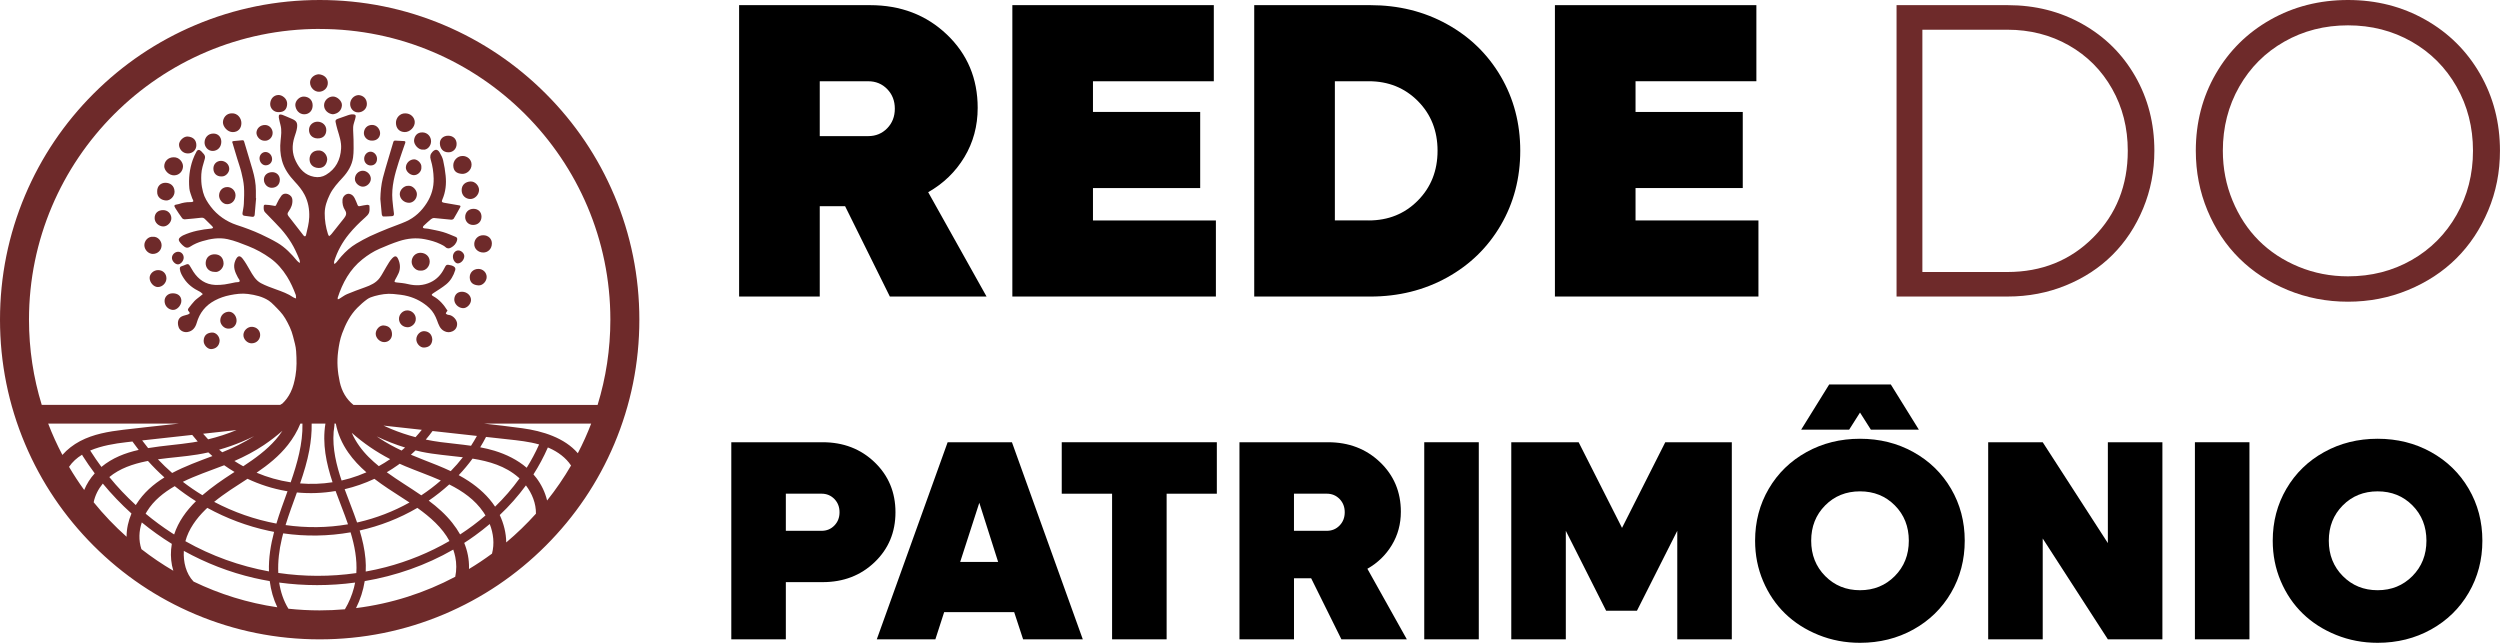 <?xml version="1.0" encoding="UTF-8"?>
<svg id="Camada_3" data-name="Camada 3" xmlns="http://www.w3.org/2000/svg" viewBox="0 0 1091.89 280.75">
  <defs>
    <style>
      .cls-1 {
        fill: #000;
      }

      .cls-1, .cls-2 {
        stroke-width: 0px;
      }

      .cls-2 {
        fill: #6e2a2a;
      }
    </style>
  </defs>
  <g>
    <path class="cls-2" d="M101.56,62.5c.14.26.18.58.27.88.6,2,1.19,3.99,1.8,5.99.59,1.94,1.3,3.86,1.78,5.83.51,2.08.98,4.2,1.14,6.33.18,2.49.06,5.01-.05,7.51-.06,1.3-.37,2.59-.57,3.88-.1.69.02,1.23.86,1.33,1.1.13,2.2.29,3.3.43.7.09,1.09-.16,1.15-.93.18-2.39.41-4.78.62-7.17-.03,0-.07,0-.1-.01,0-1.09,0-2.18,0-3.27.01-3.12-.58-6.15-1.45-9.14-.57-1.95-1.16-3.9-1.74-5.85-.65-2.16-1.3-4.32-1.94-6.49-.14-.46-.37-.62-.85-.56-1.19.14-2.39.25-3.59.34-.63.05-1,.18-.61.91Z"/>
    <path class="cls-2" d="M167.29,94.55c1.33.02,2.66-.04,3.99-.15.62-.05.86-.48.78-1.14-.25-1.99-.51-3.98-.67-5.98-.48-5.78,1.06-11.23,2.79-16.64.88-2.75,1.87-5.47,2.81-8.21.2-.59-.02-.81-.62-.83-1.31-.05-2.62-.17-3.93-.2-.2,0-.54.25-.6.45-.76,2.47-1.48,4.95-2.21,7.43-.81,2.8-1.69,5.58-2.4,8.4-.76,3.02-1.03,6.11-1.11,9.23.2,2.25.38,4.5.63,6.75.03.32.36.86.55.87Z"/>
    <path class="cls-2" d="M176.8,57.68c2.26.02,4.45-2.21,4.35-4.43-.09-1.95-1.72-3.78-4.23-3.74-2.3-.02-4.04,1.99-3.99,4.21.05,2.24,1.41,3.94,3.87,3.96Z"/>
    <path class="cls-2" d="M101.72,57.7c2.25-.04,3.72-1.59,3.71-3.96-.01-2.18-1.72-4.34-4.13-4.24-2.5-.05-3.92,2.04-3.93,3.92-.02,1.84,1.95,4.32,4.36,4.28Z"/>
    <path class="cls-2" d="M76.12,76.58c2.26-.05,3.75-1.91,3.81-3.87.05-1.8-1.64-4.17-4.16-4.02-2.29.02-4.02,1.71-4.04,3.92-.01,1.66,1.88,4.03,4.39,3.98Z"/>
    <path class="cls-2" d="M197.97,72.35c.09,2.36,1.38,3.41,3.81,3.59,1.98.14,4.26-1.61,4.18-4.17-.08-2.28-2.01-3.62-3.82-3.65-2.44-.07-4.25,2.06-4.17,4.23Z"/>
    <path class="cls-2" d="M183.9,110.41c-2.33-.14-4.09,1.66-4.11,3.91-.02,1.72,1.55,4,3.87,3.88,2.48.16,4.04-2,4.02-3.97-.02-2.35-1.86-3.7-3.78-3.81Z"/>
    <path class="cls-2" d="M93.74,118.75c1.89.4,3.99-1.71,3.91-3.73-.09-2.51-1.56-3.85-3.7-3.95-2.29-.1-4,1.3-4.12,3.71-.09,1.87,1.16,3.95,3.91,3.97Z"/>
    <path class="cls-2" d="M139.48,65.72c-3.06-.14-4.3,1.93-4.28,3.86.02,2.19,1.54,3.73,3.97,3.79,2.15.05,3.52-1.36,3.75-3.77-.05-2.06-1.68-3.79-3.44-3.87Z"/>
    <path class="cls-2" d="M141.53,45.96c0,2.29,1.95,3.81,3.88,3.95,2.22-.26,3.83-1.7,3.93-3.96.08-1.86-2.1-3.85-3.98-3.8-2.05.05-3.82,1.81-3.82,3.81Z"/>
    <path class="cls-2" d="M72.52,87.56c1.91.11,3.77-1.9,3.72-3.88-.07-2.59-1.89-3.84-3.98-3.85-1.97-.01-3.67,1.37-3.61,3.82-.12,2.6,1.92,3.8,3.87,3.91Z"/>
    <path class="cls-2" d="M132.91,49.92c2.17-.02,3.7-1.66,3.64-4-.06-2.37-1.78-3.67-3.8-3.74-1.97-.07-3.79,1.81-3.78,3.7.13,2.14,1.68,4.06,3.94,4.04Z"/>
    <path class="cls-2" d="M207.13,106.45c-.09,2.15,1.67,3.81,3.9,3.84,1.91.03,3.8-1.4,3.8-4,0-2.02-1.59-3.55-3.75-3.55-2.39-.02-3.87,1.8-3.95,3.72Z"/>
    <path class="cls-2" d="M139.42,40.08c1.94-.06,3.78-1.58,3.76-3.87-.02-2.34-1.88-3.59-3.93-3.77-1.8.03-3.91,1.5-3.83,3.72.09,2.2,1.94,3.99,4,3.92Z"/>
    <path class="cls-2" d="M201.63,83c-.02,2.41,1.75,3.85,3.66,3.92,2.02.08,3.86-1.76,3.94-3.89.04-1.93-1.75-3.86-3.7-3.77-2.14.09-3.88,1.37-3.9,3.75Z"/>
    <path class="cls-2" d="M66.79,110.9c2.12,0,3.77-1.64,3.79-3.75.03-1.91-1.64-3.9-3.77-3.74-2.13-.18-3.81,1.79-3.76,3.73.05,2,1.78,3.77,3.74,3.77Z"/>
    <path class="cls-2" d="M121.83,48.97c2.29.01,3.5-1.27,3.59-3.55.09-2.34-2.19-3.98-3.83-3.93-2.03.06-3.44,1.61-3.58,3.77-.12,1.86,1.42,3.84,3.81,3.72Z"/>
    <path class="cls-2" d="M138.69,60.45c2.32.06,3.76-1.29,3.82-3.55.07-2.21-1.73-3.71-3.75-3.75-1.96-.04-3.79,1.37-3.8,3.6,0,2.14,1.47,3.65,3.73,3.71Z"/>
    <path class="cls-2" d="M184.83,65.35c1.63.26,3.39-1.47,3.44-3.52.06-2.15-1.53-3.91-3.65-4-2.48-.11-3.64,1.63-3.78,3.5-.13,1.73,1.86,4.23,3.99,4.03Z"/>
    <path class="cls-2" d="M92.97,65.93c2.06-.08,3.63-1.58,3.69-3.96,0-2.17-1.41-3.65-3.48-3.64-2.4.01-3.77,1.85-3.84,3.81-.07,1.91,1.49,3.87,3.64,3.78Z"/>
    <path class="cls-2" d="M82.07,67.02c2.07.02,3.72-1.56,3.69-3.63-.03-2.3-1.44-3.58-3.77-3.76-1.78-.14-3.87,1.91-3.8,3.66.08,1.81,1.55,3.75,3.88,3.73Z"/>
    <path class="cls-2" d="M178.34,81.16c-1.81-.16-3.82,1.79-3.74,3.71.09,2.04,1.88,3.7,4.08,3.7,1.7,0,3.43-1.59,3.41-3.81-.02-1.68-1.82-3.82-3.75-3.61Z"/>
    <path class="cls-2" d="M156.43,49.09c2.14-.03,3.86-1.68,3.81-3.75-.06-2.32-1.62-3.64-3.56-3.81-2.04,0-3.78,1.84-3.75,3.94.03,2.04,1.58,3.64,3.5,3.61Z"/>
    <path class="cls-2" d="M195.91,66.52c2.02-.01,3.53-1.58,3.52-3.66,0-2.13-1.5-3.59-3.68-3.59-2.12,0-3.71,1.41-3.63,3.39.08,2.14,1.29,3.88,3.79,3.86Z"/>
    <path class="cls-2" d="M69.05,117.97c-1.99,0-3.73,1.62-3.7,3.45.03,2,1.82,3.96,3.59,3.95,1.99-.01,3.73-1.77,3.75-3.76.01-2.1-1.52-3.64-3.64-3.64Z"/>
    <path class="cls-2" d="M177.84,135.57c-1.95.01-3.65,1.77-3.58,3.79.07,1.97,1.61,3.58,3.85,3.57,1.47,0,3.61-1.49,3.49-3.77-.02-1.95-1.75-3.61-3.76-3.6Z"/>
    <path class="cls-2" d="M99.24,81.7c-2.04.01-3.49,1.53-3.56,3.65-.06,1.79,1.65,3.92,3.55,3.83,2.02.01,3.59-1.63,3.64-3.8.04-2.03-1.6-3.7-3.63-3.69Z"/>
    <path class="cls-2" d="M208.88,117.45c-2.19.03-3.81,1.63-3.72,3.8.09,2.17,1.51,3.29,3.89,3.4,1.81.08,3.52-1.84,3.51-3.7-.02-1.97-1.66-3.53-3.68-3.5Z"/>
    <path class="cls-2" d="M75.22,128.11c-1.91.07-3.37,1.52-3.34,3.38.03,2.23,1.7,3.72,3.57,3.87,1.84.14,3.77-1.98,3.76-3.97,0-2.04-1.53-3.38-3.99-3.28Z"/>
    <path class="cls-2" d="M100.02,143.52c1.93.01,3.45-1.7,3.3-3.8-.14-1.99-1.7-3.67-3.47-3.57-2.1.12-3.71,1.75-3.64,3.97.05,1.62,1.73,3.61,3.81,3.4Z"/>
    <path class="cls-2" d="M110.05,149.94c2.12-.08,3.56-1.74,3.58-3.61.02-1.93-1.42-3.46-3.5-3.59-1.84-.12-3.72,1.47-3.82,3.46-.1,1.84,1.6,3.83,3.75,3.75Z"/>
    <path class="cls-2" d="M71.25,98.9c1.84.07,3.69-1.83,3.59-3.71-.1-1.88-1.54-3.44-3.63-3.42-2.25,0-3.71,1.39-3.67,3.53.03,1.99,1.78,3.53,3.71,3.61Z"/>
    <path class="cls-2" d="M201.83,127.42c-2.15-.03-3.32,1.43-3.42,3.25-.1,1.8,1.48,3.75,3.73,3.92,1.72.13,3.54-1.71,3.58-3.52.04-1.96-1.73-3.62-3.89-3.65Z"/>
    <path class="cls-2" d="M167.6,142.14c-1.77-.13-3.47,1.7-3.51,3.57-.04,1.87,1.78,3.7,3.69,3.71,2.04.04,3.49-1.58,3.43-3.54-.07-2.23-1.27-3.57-3.61-3.73Z"/>
    <path class="cls-2" d="M203.17,94.89c.03,1.69,1.31,3.38,3.51,3.36,2.13-.02,3.61-1.48,3.62-3.61,0-2.04-1.41-3.43-3.48-3.44-2.16,0-3.69,1.51-3.65,3.68Z"/>
    <path class="cls-2" d="M92.33,152.47c1.92-.14,3.42-1.32,3.6-3.6.02-1.94-1.57-3.75-3.4-3.63-2.15.15-3.46,1.22-3.58,3.53-.1,1.83,1.69,3.82,3.39,3.7Z"/>
    <path class="cls-2" d="M185.42,144.64c-1.84-.15-3.52,1.56-3.59,3.47-.07,1.83,1.61,3.78,3.39,3.69,2.11-.12,3.45-1.13,3.59-3.5-.11-2.17-1.39-3.49-3.39-3.66Z"/>
    <path class="cls-2" d="M158.93,58.03c-.07,1.54,1.22,3.48,3.65,3.39,1.97.02,3.46-1.36,3.44-3.28-.02-1.57-1.33-3.62-3.55-3.58-2.21.03-3.46,1.63-3.54,3.47Z"/>
    <path class="cls-2" d="M118.78,75.19c-2.11.06-3.55,1.43-3.52,3.33.02,1.86,1.55,3.56,3.5,3.5,2.07-.03,3.49-1.49,3.46-3.55-.03-1.95-1.48-3.33-3.44-3.28Z"/>
    <path class="cls-2" d="M115.69,61.48c1.82.04,3.43-1.53,3.39-3.51-.03-1.6-1.27-3.33-3.26-3.38-2.2-.05-3.71,1.52-3.81,3.31-.08,1.4,1.29,3.63,3.68,3.58Z"/>
    <path class="cls-2" d="M158.48,74.57c-1.91,0-3.44,1.59-3.48,3.53-.04,2.02,2.11,3.5,3.52,3.43,1.76,0,3.44-1.65,3.45-3.41.02-1.85-1.65-3.54-3.5-3.55Z"/>
    <path class="cls-2" d="M100.13,73.77c-.02-2.17-1.89-3.58-3.71-3.52-1.87.07-3.23,1.47-3.22,3.39.01,2.1,1.45,3.46,3.5,3.42,2.03.11,3.45-1.89,3.43-3.29Z"/>
    <path class="cls-2" d="M180.85,69.59c-1.94.07-3.49,1.59-3.59,3.48-.09,1.67,1.68,3.32,3.35,3.44,1.83.12,3.59-1.65,3.43-3.39.24-1.91-1.87-3.57-3.18-3.53Z"/>
    <path class="cls-2" d="M161.83,66.25c-1.51,0-2.79,1.42-2.78,3.09,0,1.67,1.29,2.96,2.91,2.93,1.66-.03,2.73-1.2,2.71-2.96-.01-1.64-1.34-3.06-2.84-3.06Z"/>
    <path class="cls-2" d="M118.84,69.45c-.02-1.69-1.33-3.07-2.9-3.06-1.44,0-2.63,1.3-2.59,2.81.04,1.68,1.27,3.03,2.74,3.01,1.57-.03,2.77-1.23,2.75-2.76Z"/>
    <path class="cls-2" d="M75.09,112.63c0,1.33,1.35,2.81,2.6,2.84,1.18.03,2.52-1.5,2.54-2.89.02-1.45-1.01-2.6-2.36-2.62-1.46-.02-2.78,1.24-2.78,2.66Z"/>
    <path class="cls-2" d="M202.78,111.88c.02-1.21-1.3-2.48-2.59-2.5-1.3-.02-2.39,1.22-2.38,2.71,0,1.52,1.09,2.99,2.17,2.96,1.41-.05,2.78-1.59,2.8-3.16Z"/>
    <path class="cls-2" d="M268.26,85.27c-7.03-16.63-17.1-31.56-29.92-44.38-12.82-12.82-27.75-22.89-44.38-29.92C176.75,3.69,158.46,0,139.62,0s-37.13,3.69-54.35,10.97c-16.63,7.03-31.56,17.1-44.38,29.92-12.82,12.82-22.89,27.75-29.92,44.38C3.69,102.49,0,120.77,0,139.62s3.69,37.13,10.97,54.35c7.03,16.63,17.1,31.56,29.92,44.38,12.82,12.82,27.75,22.89,44.38,29.92,17.22,7.28,35.5,10.97,54.35,10.97s37.13-3.69,54.35-10.97c16.63-7.03,31.56-17.1,44.38-29.92,12.82-12.82,22.89-27.75,29.92-44.38,7.28-17.22,10.97-35.5,10.97-54.35s-3.69-37.13-10.97-54.35ZM139.62,12.65c70.01,0,126.96,56.96,126.96,126.96,0,12.95-1.95,25.46-5.57,37.24h-106.63c-3.18-2.55-5.09-5.96-5.98-9.96-.98-4.41-1.32-8.87-.72-13.4.35-2.7.81-5.36,1.76-7.9,1.52-4.1,3.48-7.99,6.6-11.14,1.34-1.36,2.79-2.64,4.33-3.76.92-.66,2.08-1.06,3.2-1.37,2.7-.74,5.46-1.2,8.27-.92,2.13.21,4.3.41,6.36.97,3.53.95,6.7,2.68,9.38,5.22,1.57,1.49,2.56,3.35,3.31,5.36.66,1.78,1.22,3.63,3.06,4.62,1.21.66,2.5.69,3.7.12,1.3-.62,2.01-1.76,2-3.23,0-1.74-1.84-3.71-3.57-3.92-.17-.02-.35,0-.5-.07-.31-.14-.71-.27-.84-.52-.09-.16.21-.55.37-.82.09-.16.24-.3.35-.43-1.63-2.59-3.53-4.85-6.24-6.33-.87-.48-.84-.76,0-1.31,1.92-1.28,3.94-2.45,5.71-3.92,1.92-1.59,3.14-3.74,3.88-6.14.22-.71-.03-1.27-.65-1.64-.33-.2-.7-.36-1.07-.45-2.15-.5-2.14-.48-3.15,1.5-1.31,2.56-3.19,4.59-5.8,5.83-3.22,1.54-6.56,1.67-10.02.83-1.59-.39-3.24-.53-4.87-.7-.99-.1-1.14-.28-.67-1.17.52-.98,1.11-1.94,1.54-2.96.86-2.05.67-4.15-.23-6.11-.64-1.39-1.35-1.59-2.59-.33-1.05,1.07-1.78,2.48-2.59,3.78-.99,1.58-1.78,3.3-2.88,4.8-1.59,2.17-3.98,3.24-6.46,4.12-2.61.94-5.23,1.88-7.78,2.96-1.19.5-2.23,1.34-3.35,2.01-.21.13-.47.18-.7.27-.02-.24-.11-.5-.05-.71,2.13-6.54,5.31-12.41,10.8-16.78,2.3-1.83,4.76-3.43,7.45-4.6,2.83-1.22,5.69-2.42,8.61-3.36,3.67-1.18,7.44-1.56,11.31-.79,2.34.47,4.59,1.08,6.73,2.12.77.38,1.58.76,2.2,1.33.82.76,1.63.6,2.4.18,1.32-.71,2.29-1.76,2.65-3.28.16-.65,0-1.14-.6-1.38-1.85-.75-3.67-1.58-5.58-2.14-2.11-.61-4.29-.98-6.44-1.42-.54-.11-1.11-.08-1.66-.17-.24-.04-.6-.18-.65-.35-.06-.2.09-.55.26-.72,1.08-1.02,2.16-2.03,3.3-2.97.35-.29.9-.51,1.34-.48,2.5.21,4.98.52,7.48.73.36.03.91-.19,1.09-.48.99-1.64,1.91-3.33,2.83-5.01.22-.39.12-.67-.4-.76-2.22-.37-4.44-.77-6.66-1.15-.96-.16-1.17-.46-.77-1.37,1.46-3.33,1.82-6.83,1.46-10.4-.23-2.26-.59-4.53-1.1-6.74-.28-1.22-.91-2.4-1.56-3.48-.88-1.46-1.94-1.48-3.11-.23-.94,1-1.18,2.02-.75,3.42.82,2.67,1.21,5.42,1.28,8.24.09,3.89-.94,7.39-2.98,10.62-2.27,3.59-5.28,6.43-9.19,8.16-2.51,1.11-5.13,1.97-7.68,3-2.67,1.09-5.35,2.17-7.96,3.4-2.03.95-3.99,2.07-5.93,3.2-2.5,1.47-4.62,3.41-6.55,5.56-.74.83-1.4,1.73-2.12,2.58-.23.27-.53.49-.8.73-.12-.05-.14-.06-.25-.11,0-.33-.08-.69.01-.99,1.38-4.38,3.54-8.33,6.45-11.9,2.15-2.63,4.54-5,7.07-7.25.68-.61,1.44-1.31,1.72-2.12.33-.92.21-2.01.17-3.03,0-.15-.65-.43-.97-.39-1.1.13-2.18.36-3.27.58-.52.11-.77-.07-.96-.54-.4-1.01-.79-2.03-1.29-2.99-.49-.94-1.24-1.69-2.34-1.85-1.44-.2-2.82,1.11-2.94,2.57-.13,1.65.21,3.23,1.09,4.55.92,1.39.44,2.44-.37,3.49-1.81,2.33-3.67,4.62-5.51,6.93-.12.16-.35.39-.5.52-.19.15-.38.3-.57.44-.16-.3-.38-.58-.48-.9-.95-2.97-1.45-6.01-1.43-9.13.02-2.91.97-5.57,2.23-8.15,1.39-2.85,3.53-5.15,5.65-7.44,2.31-2.51,4.01-5.37,4.5-8.72.37-2.58.21-5.23.21-7.86,0-1.83-.25-3.67-.16-5.5.06-1.14.55-2.26.85-3.4.09-.35.19-.7.24-1.06.11-.67-.2-.95-.87-1.03-1.16-.14-2.19.24-3.24.63-1.24.46-2.5.89-3.75,1.32-.62.21-1.07.59-.93,1.28.23,1.15.51,2.29.84,3.41.8,2.7,1.76,5.38,1.59,8.25-.29,4.93-2.3,8.95-6.63,11.52-1.54.91-3.29,1.21-5.16.86-4.01-.74-6.32-3.41-7.99-6.82-1.68-3.43-1.74-6.98-.58-10.59.43-1.34.94-2.69,1.12-4.08.29-2.23-.37-3.03-2.25-3.83-1.38-.59-2.75-1.21-4.15-1.75-.41-.16-1-.24-1.34-.05-.23.13-.29.8-.23,1.2.19,1.1.45,2.18.73,3.26.61,2.28.29,4.55.05,6.82-.32,2.96-.18,5.89.62,8.79,1,3.61,3.11,6.51,5.61,9.19,1.64,1.76,3.18,3.6,4.28,5.76,1.56,3.06,2.13,6.3,2,9.72-.1,2.68-.81,5.23-1.4,7.8-.05.22-.22.51-.4.57-.16.05-.48-.12-.61-.28-2.22-2.83-4.44-5.67-6.63-8.52-.65-.85-.51-1.3.1-2.16,1.05-1.48,1.73-3.12,1.58-5-.1-1.26-.87-2.06-1.96-2.49-1.09-.43-2.18-.16-2.87.76-.77,1.04-1.43,2.19-1.96,3.37-.53,1.19-.42,1.16-1.66.89-1.12-.24-2.27-.31-3.42-.38-.33-.02-.61.23-.63.56-.06.97-.15,1.99.6,2.78,1.44,1.52,2.88,3.03,4.36,4.51,3.6,3.59,6.7,7.54,8.89,12.17.63,1.33,1.22,2.68,1.77,4.05.15.36.12.8.17,1.2-.1.05-.1.05-.2.11-.35-.29-.75-.54-1.03-.88-2.49-3-5.16-5.83-8.54-7.83-2.34-1.38-4.8-2.58-7.25-3.74-1.72-.82-3.5-1.52-5.27-2.21-1.77-.68-3.56-1.29-5.36-1.88-4.47-1.49-8.44-4.24-11.29-8-1.46-1.92-2.74-3.96-3.36-6.31-.39-1.5-.68-3.06-.76-4.6-.11-2.17-.06-4.36.52-6.48.32-1.18.67-2.36,1.01-3.54.25-.83.02-1.54-.55-2.16-.34-.37-.67-.75-1.02-1.11-.81-.81-1.57-.77-2.1.22-.61,1.15-1.18,2.34-1.61,3.57-1.41,4.03-1.86,8.22-1.48,12.45.13,1.46.8,2.88,1.24,4.31.07.24.21.46.33.67.41.73.12,1.03-1.29,1.01-1.63-.03-3.24.28-4.79.81-.15.05-.3.09-.45.11-1.7.28-1.93.45-1.13,1.74.92,1.49,1.91,2.95,2.95,4.36.22.3.8.52,1.19.49,2.39-.18,4.78-.44,7.17-.7.65-.07,1.14.13,1.58.57,1.07,1.06,2.16,2.11,3.22,3.18.17.18.24.46.35.7-.24.1-.47.27-.72.29-4.28.39-8.47,1.17-12.41,2.98-.06.03-.13.06-.19.1-2.13,1.27-2.17,1.93-.37,3.83.15.16.31.31.47.45.97.85,1.82,1.46,3.27.5,1.61-1.06,3.4-1.82,5.25-2.36,3.59-1.06,7.24-1.7,11.03-.88,3.11.68,6.03,1.87,8.98,3.03,3.46,1.36,6.69,3.14,9.69,5.3,2.97,2.14,5.34,4.89,7.28,8,1.59,2.54,2.79,5.25,3.84,8.05,0,.03.03.05.03.08.03.48.06.96.09,1.44-.41-.16-.87-.25-1.22-.49-2.31-1.61-4.93-2.52-7.55-3.47-2.23-.81-4.5-1.61-6.58-2.72-2.34-1.25-3.61-3.57-4.9-5.82-.95-1.66-1.9-3.35-3.06-4.86-1.49-1.93-2.45-.96-3.24.86-1.14,2.66-.11,5.01,1.13,7.32.2.37.47.69.67,1.06.29.51.14.87-.45.97-.44.07-.9.04-1.33.12-1.55.29-3.09.69-4.65.9-1.38.18-2.78.29-4.17.22-4.16-.2-7.23-2.32-9.48-5.73-.55-.84-1.05-1.7-1.55-2.57-.48-.84-.9-.97-1.78-.57-.58.26-1.17.51-1.78.67-.81.2-.89.76-.8,1.41.2,1.48.95,2.73,1.74,3.95,1.71,2.63,4.12,4.41,6.91,5.76.51.25.92.72,1.38,1.08-.43.35-.86.7-1.29,1.05-.8.65-1.67,1.23-2.37,1.97-.92.97-1.72,2.06-2.55,3.11-.41.51-.43.98.1,1.47.21.19.45.69.36.8-.21.27-.59.44-.93.56-.88.31-1.86.42-2.66.87-1.53.84-1.93,2.71-1.19,4.74.5,1.37,2.14,2.25,3.76,2.01,2.28-.33,3.5-1.95,4.07-3.95,1.26-4.42,3.87-7.7,7.94-9.85,2.09-1.11,4.29-1.85,6.58-2.31,2.6-.52,5.26-.88,7.91-.52,3.17.43,6.31,1.12,9.05,2.91.81.53,1.52,1.22,2.21,1.91,1.83,1.84,3.7,3.63,5.02,5.91,1.43,2.47,2.7,5.01,3.38,7.79.53,2.13,1.21,4.28,1.35,6.45.23,3.61.34,7.23-.3,10.85-.44,2.47-1,4.85-2.1,7.09-.95,1.94-2.17,3.63-3.68,5.01-.2.07-.39.16-.56.3-.1.08-.2.15-.3.22H18.23c-3.62-11.78-5.57-24.29-5.57-37.24,0-70.01,56.96-126.96,126.96-126.96ZM252.37,197.95c-5.8-6.74-15.42-9.71-24.23-10.91-5.57-.76-11.15-1.42-16.74-2.03h46.8c-1.7,4.44-3.65,8.76-5.83,12.94ZM234.15,208.61c-.37-.49-.76-.95-1.16-1.41,2.39-3.74,4.5-7.67,6.29-11.77.21.09.42.17.63.26,3.74,1.66,7.26,4.21,9.5,7.63-3.12,5.35-6.62,10.46-10.46,15.28-.86-3.59-2.5-7-4.79-10ZM214.89,241.8c-3.24,2.39-6.6,4.64-10.07,6.72,0-.13.02-.26.02-.39.09-3.85-.69-7.55-2.09-11.01,1.6-1.03,3.18-2.11,4.73-3.23,2.2-1.59,4.34-3.27,6.41-5.02,1.62,4.11,2.13,8.6,1,12.93ZM155.5,265.59c1.85-3.71,3.14-7.69,3.79-11.79,13.57-2.31,26.74-6.9,38.67-13.76.36,1.04.66,2.11.89,3.23.56,2.74.59,5.77-.02,8.64-13.24,7.01-27.85,11.74-43.32,13.68ZM84.54,254c-3.34-3.47-4.53-8.65-4.25-13.4,9.64,5.33,20,9.37,30.78,11.85,2.23.51,4.48.96,6.74,1.35.52,4.01,1.59,7.86,3.31,11.43-12.92-1.89-25.22-5.74-36.58-11.23ZM61.76,239.84c-1.28-3.87-1.08-7.91.17-11.67,4.16,3.4,8.54,6.53,13.11,9.36-.14.81-.24,1.63-.31,2.47-.26,3.17.07,6.33.97,9.28-4.86-2.84-9.52-6-13.94-9.44ZM21.04,185.01h57.1c-.86.09-1.72.19-2.58.28-7.21.8-14.42,1.53-21.62,2.4-6.52.79-13.12,1.88-19,4.99-2.9,1.54-5.54,3.57-7.69,6.01-2.33-4.42-4.41-8.98-6.21-13.69ZM197.62,228.45c-3.01-3.81-6.56-6.95-10.37-9.79,3.15-2.15,6.14-4.52,8.96-7.08,5.87,2.94,11.21,6.66,14.95,12.15.31.45.6.92.88,1.39-3.49,3.01-7.2,5.78-11.08,8.3-.97-1.73-2.1-3.4-3.35-4.97ZM155.95,228.2c-1.67-4.89-3.64-9.69-5.42-14.54,4.46-1.05,8.82-2.57,12.99-4.53,1.91,1.47,3.9,2.86,5.9,4.2,2.97,1.99,6.21,4,9.43,6.14-6.98,3.9-14.54,6.81-22.33,8.61-.19.04-.38.08-.57.12ZM105.87,203.44c-1.19-.66-2.35-1.36-3.49-2.1,4.48-1.96,8.8-4.22,12.88-6.96,2.83-1.91,5.54-3.99,8.1-6.24-.88,1.35-1.85,2.62-2.87,3.8-4.06,4.68-9.09,8.3-14.24,11.7-.13-.07-.25-.14-.38-.21ZM90.9,191.88c-.75-.79-1.48-1.61-2.19-2.44,2.31-.25,4.62-.5,6.92-.76,2.57-.28,5.13-.57,7.7-.85-4.03,1.67-8.18,3.02-12.43,4.05ZM95.7,196.41c3.38-.96,6.71-2.12,9.95-3.48,1.81-.76,3.59-1.57,5.35-2.44-4.42,2.81-9.09,5.08-13.93,7.04-.46-.37-.92-.74-1.37-1.13ZM125.74,194.32c2.26-2.88,4.13-6.01,5.45-9.31h.91c.2,8.68-2.27,17.37-5.14,25.65-5.1-.77-10.1-2.18-14.89-4.2,5.05-3.46,9.83-7.24,13.67-12.14ZM135.1,196.56c.7-3.82,1.1-7.69,1.02-11.55h6.01c-1.43,8.81.37,17.34,3.11,25.62-4.7.74-9.46.89-14.17.5,1.64-4.77,3.12-9.59,4.04-14.58ZM148.43,207.53c-2.17-6.98-3.6-14.36-2.37-21.66.05-.31.04-.6-.02-.86h.63c.84,4.5,2.74,8.78,5.43,12.63,2.27,3.25,4.97,6.08,7.93,8.65-2.36,1.03-4.78,1.92-7.25,2.65-1.19.35-2.39.66-3.59.93-.26-.78-.52-1.56-.76-2.34ZM161.09,199.69c-2.99-2.98-5.72-6.64-7.46-10.66,5.08,4.52,10.72,8.35,16.78,11.5-1.61,1.1-3.26,2.12-4.96,3.06-1.51-1.23-2.97-2.52-4.36-3.91ZM165.81,191.47c-.42-.28-.85-.57-1.26-.86,3.99,1.92,8.13,3.55,12.37,4.85-.5.45-1.01.89-1.53,1.32-3.3-1.55-6.51-3.28-9.58-5.31ZM170.84,187.36c-1.12-.47-2.23-.96-3.33-1.48,5.57.61,11.14,1.23,16.72,1.84-.88,1.1-1.79,2.18-2.74,3.22-3.62-.95-7.18-2.14-10.65-3.58ZM83.95,189.95c.77.99,1.58,1.95,2.41,2.89-.71.13-1.42.25-2.13.37-6.29.99-13.03,1.41-19.54,2.5-.89-1.09-1.76-2.21-2.6-3.35,7.28-.82,14.57-1.61,21.86-2.41ZM86.31,198.5c1.57-.26,3.14-.56,4.69-.91.58.54,1.18,1.08,1.78,1.6-5.85,2.2-11.98,4.42-17.59,7.39-2.16-1.9-4.24-3.89-6.22-5.98,5.76-.8,11.59-1.15,17.34-2.1ZM97.24,203.46c.23-.09.45-.18.67-.26,1.47,1.04,2.98,2.01,4.53,2.93-.3.19-.6.39-.9.58-4.42,2.86-9.01,6-13.14,9.58-2.95-1.79-5.8-3.74-8.54-5.85,5.6-2.76,11.55-4.72,17.37-6.98ZM108.09,209.11c5.31,2.5,10.96,4.32,16.76,5.33.24.04.48.08.72.12-.09.26-.19.52-.28.78-1.59,4.38-3.22,8.82-4.57,13.34-9.46-1.77-18.67-4.99-27.19-9.49,4.55-3.72,9.6-6.85,14.56-10.07ZM129.67,215.09c5.66.54,11.34.31,16.9-.64.85,2.34,1.74,4.66,2.63,6.96.96,2.49,1.92,5.02,2.79,7.58-9.02,1.56-18.23,1.62-27.27.34,1.47-4.8,3.25-9.51,4.95-14.24ZM168.93,206.26c1.63-.96,3.23-1.99,4.79-3.1.28-.2.56-.41.83-.61.81.37,1.62.72,2.44,1.07,4.96,2.08,10.36,3.95,15.54,6.24-2.69,2.35-5.54,4.51-8.53,6.48-4.97-3.42-10.19-6.53-15.07-10.08ZM196.86,205.77c-3.88-1.84-7.91-3.39-11.9-4.94-1.85-.72-3.68-1.46-5.5-2.23.69-.61,1.36-1.24,2.03-1.88.87.21,1.74.41,2.61.6,5.7,1.2,11.92,1.62,18.06,2.39-1.65,2.12-3.42,4.14-5.3,6.06ZM192.47,193.09c-2.18-.29-4.36-.65-6.51-1.1,1.03-1.21,2.02-2.46,2.96-3.74,4.23.47,8.47.93,12.7,1.4,2.23.25,4.45.49,6.68.74-.81,1.47-1.67,2.9-2.57,4.3-4.41-.64-8.86-1.02-13.26-1.6ZM35.85,198.59c.05.17.13.33.24.5,1.66,2.62,3.43,5.17,5.28,7.65-1.94,2.15-3.51,4.61-4.6,7.26-2.36-3.25-4.57-6.62-6.62-10.1,1.48-2.19,3.44-3.92,5.7-5.31ZM39.58,197.05c-.06-.1-.13-.19-.2-.27,4.99-2.13,10.75-3.06,15.7-3.63.93-.11,1.86-.21,2.79-.32.04.07.08.13.12.2.84,1.18,1.7,2.33,2.59,3.47-5.92,1.33-11.52,3.48-16.28,7.43-1.66-2.24-3.24-4.53-4.73-6.88ZM63.78,201.48c.28-.06.56-.11.84-.16,2.27,2.53,4.67,4.93,7.19,7.2-4.84,2.99-9.13,6.72-12.28,11.73-.07.12-.14.24-.22.35-4.14-3.8-8.01-7.89-11.56-12.24,4.52-3.77,10.34-5.71,16.03-6.88ZM64.23,223.28c2.9-4.71,7.33-8.21,12.08-10.95,2.96,2.36,6.06,4.56,9.27,6.57-4.23,4.17-7.69,8.93-9.52,14.53-.37-.23-.73-.46-1.1-.7-3.95-2.56-7.74-5.36-11.36-8.37.2-.36.41-.72.62-1.08ZM80.97,236.37c1.42-5.27,4.8-9.9,8.67-13.7.3-.29.6-.58.9-.86,8.36,4.58,17.38,7.98,26.73,10,.81.17,1.62.34,2.44.49-1.49,5.65-2.43,11.41-2.24,17.27-12.75-2.33-25.11-6.76-36.49-13.19ZM123.06,235.41c.19-.82.4-1.64.62-2.46,9.8,1.41,19.76,1.26,29.44-.45,1.76,5.82,2.9,11.78,2.51,17.8-11.34,1.63-22.84,1.59-34.09-.07-.23-5,.41-10.1,1.53-14.82ZM159.63,244.12c-.38-4.27-1.32-8.39-2.54-12.42,8.81-1.97,17.32-5.26,25.2-9.88,5.64,4.03,10.87,8.62,14.02,14.47-8.7,5.04-18.11,8.88-27.79,11.41-2.91.76-5.84,1.4-8.79,1.93.09-1.83.06-3.67-.1-5.51ZM216.24,221.3c-2.94-4.49-7.04-8.19-11.5-11.15-1.42-.94-2.89-1.81-4.39-2.62,2.16-2.28,4.18-4.69,6.04-7.23,7.32,1.18,14.33,3.24,19.98,8.15.19.16.37.33.55.49-3.18,4.43-6.77,8.55-10.69,12.35ZM216.02,196.88c-2.07-.63-4.17-1.12-6.29-1.52.91-1.48,1.76-2.99,2.55-4.53,3.24.36,6.47.71,9.71,1.07,4.48.49,9.1.98,13.47,2.22-1.58,3.54-3.4,6.93-5.42,10.18-4.03-3.46-8.92-5.86-14.03-7.42ZM40.91,219.38c.58-2.98,2.04-5.8,3.99-8.17,3.85,4.66,8.04,9.03,12.52,13.07-1.36,3.21-2.14,6.69-2.14,10.15-5.19-4.62-10-9.66-14.37-15.06ZM125.96,265.85c-2.15-3.49-3.41-7.38-4.03-11.41,10.98,1.49,22.18,1.49,33.17,0-.14.74-.31,1.49-.5,2.24-.87,3.33-2.21,6.5-3.96,9.43-3.64.31-7.32.48-11.03.48-4.61,0-9.17-.25-13.65-.73ZM221.1,236.91c-.04-4.11-1.08-8.21-2.83-11.97,4.19-3.97,8.03-8.29,11.43-12.94,2.71,3.56,4.44,7.9,4.38,12.35-4.03,4.48-8.37,8.68-12.98,12.56Z"/>
  </g>
  <g>
    <path class="cls-1" d="M388.65,129.52l-19.54-39.45h-11.08v39.45h-35.22V2.25h57.19c13.39,0,24.57,4.28,33.55,12.83,8.98,8.56,13.46,19.23,13.46,32.02,0,7.93-1.94,15.1-5.81,21.53-3.87,6.43-9.14,11.53-15.81,15.31l25.49,45.57h-42.24ZM358.03,35.49v23.96h21.17c3.3,0,6.06-1.14,8.29-3.42,2.22-2.28,3.33-5.13,3.33-8.56s-1.11-6.27-3.33-8.56c-2.22-2.28-4.98-3.42-8.29-3.42h-21.17Z"/>
    <path class="cls-1" d="M477.37,96.28h53.68v33.23h-88.9V2.25h87.99v33.23h-52.78v13.42h46.83v33.23h-46.83v14.14Z"/>
    <path class="cls-1" d="M598.5,2.25c12.31,0,23.46,2.76,33.46,8.29,10,5.52,17.83,13.14,23.51,22.83,5.67,9.7,8.51,20.52,8.51,32.47s-2.84,22.79-8.51,32.51c-5.68,9.73-13.51,17.35-23.51,22.88-10,5.52-21.15,8.29-33.46,8.29h-50.71V2.25h50.71ZM597.78,96.28c8.59,0,15.75-2.9,21.48-8.69,5.73-5.79,8.6-13.04,8.6-21.75s-2.87-15.94-8.6-21.71c-5.73-5.76-12.89-8.65-21.48-8.65h-14.77v60.79h14.77Z"/>
    <path class="cls-1" d="M714.33,96.28h53.68v33.23h-88.89V2.25h87.99v33.23h-52.78v13.42h46.83v33.23h-46.83v14.14Z"/>
    <path class="cls-2" d="M876.9,2.25c12.01,0,22.91,2.76,32.69,8.29,9.79,5.52,17.46,13.14,23.01,22.83,5.55,9.7,8.33,20.52,8.33,32.47,0,8.95-1.64,17.35-4.91,25.22-3.27,7.87-7.73,14.62-13.38,20.26-5.64,5.64-12.43,10.09-20.36,13.33-7.93,3.24-16.39,4.86-25.4,4.86h-48.55V2.25h48.55ZM876.72,118.8c15.01,0,27.53-5.04,37.56-15.13,10.03-10.09,15.04-22.7,15.04-37.83,0-9.97-2.28-18.99-6.85-27.06-4.56-8.07-10.85-14.4-18.87-18.96-8.02-4.56-16.98-6.84-26.88-6.84h-37.11v105.83h37.11Z"/>
    <path class="cls-2" d="M1025.51,131.77c-9.31,0-18.07-1.7-26.3-5.09-8.23-3.39-15.28-8-21.17-13.83-5.89-5.82-10.52-12.8-13.92-20.94-3.39-8.14-5.09-16.83-5.09-26.07,0-12.31,2.9-23.49,8.69-33.55,5.79-10.06,13.76-17.95,23.91-23.69,10.15-5.73,21.44-8.6,33.87-8.6s23.63,2.87,33.77,8.6c10.15,5.73,18.12,13.63,23.91,23.69,5.79,10.06,8.69,21.24,8.69,33.55,0,9.25-1.71,17.94-5.13,26.07-3.42,8.14-8.06,15.12-13.92,20.94-5.85,5.82-12.89,10.43-21.12,13.83-8.23,3.39-16.96,5.09-26.21,5.09ZM1025.51,120.69c10.21,0,19.47-2.37,27.79-7.12,8.32-4.74,14.86-11.32,19.63-19.72,4.77-8.41,7.16-17.74,7.16-28.01s-2.39-19.59-7.16-27.97c-4.77-8.38-11.32-14.94-19.63-19.68-8.32-4.74-17.58-7.12-27.79-7.12s-19.49,2.37-27.83,7.12c-8.35,4.74-14.91,11.3-19.68,19.68-4.77,8.38-7.16,17.7-7.16,27.97,0,7.69,1.41,14.94,4.23,21.75,2.82,6.82,6.65,12.64,11.48,17.47,4.83,4.83,10.63,8.65,17.38,11.44s13.95,4.19,21.57,4.19Z"/>
    <path class="cls-1" d="M359.3,193.15c9.06,0,16.62,2.92,22.69,8.74,6.07,5.83,9.11,13.11,9.11,21.84s-3.04,16-9.11,21.81c-6.07,5.81-13.64,8.71-22.69,8.71h-16.08v24.98h-23.82v-86.08h39.9ZM358.82,231.84c2.23,0,4.1-.77,5.6-2.32,1.5-1.54,2.25-3.47,2.25-5.79s-.75-4.24-2.25-5.79c-1.5-1.54-3.37-2.32-5.6-2.32h-15.6v16.21h15.6Z"/>
    <path class="cls-1" d="M446.85,279.23l-3.9-11.88h-30.58l-3.84,11.88h-25.59l30.95-86.08h28.08l30.95,86.08h-26.07ZM419.37,245.42h16.57l-8.22-25.83-8.35,25.83Z"/>
    <path class="cls-1" d="M531.46,193.15v22.48h-21.93v63.6h-23.82v-63.6h-21.99v-22.48h67.74Z"/>
    <path class="cls-1" d="M585.87,279.23l-13.22-26.68h-7.49v26.68h-23.82v-86.08h38.69c9.06,0,16.62,2.89,22.69,8.68,6.07,5.79,9.11,13.01,9.11,21.66,0,5.36-1.31,10.21-3.93,14.56-2.62,4.35-6.18,7.8-10.69,10.36l17.24,30.83h-28.57ZM565.15,215.63v16.21h14.32c2.23,0,4.1-.77,5.6-2.32,1.5-1.54,2.25-3.47,2.25-5.79s-.75-4.24-2.25-5.79c-1.5-1.54-3.37-2.32-5.6-2.32h-14.32Z"/>
    <path class="cls-1" d="M622.05,279.23v-86.08h23.82v86.08h-23.82Z"/>
    <path class="cls-1" d="M727.32,193.15h29.06v86.08h-23.82v-47.4l-17.61,34.91h-13.46l-17.61-34.91v47.4h-23.82v-86.08h29.42l18.95,37.41,18.89-37.41Z"/>
    <path class="cls-1" d="M789,197.45c7.01-3.88,14.79-5.82,23.36-5.82s16.35,1.94,23.33,5.82c6.99,3.88,12.47,9.22,16.45,16.02s5.97,14.37,5.97,22.69-1.99,15.9-5.97,22.72c-3.98,6.82-9.46,12.17-16.45,16.05-6.99,3.88-14.76,5.82-23.33,5.82-6.42,0-12.46-1.15-18.12-3.44-5.67-2.29-10.53-5.41-14.59-9.35-4.06-3.94-7.26-8.66-9.6-14.16-2.34-5.5-3.5-11.38-3.5-17.64,0-8.33,1.99-15.89,5.97-22.69,3.98-6.8,9.47-12.14,16.48-16.02ZM812.37,180.18l-4.75,7.49h-20.96l12.24-19.74h26.93l12.25,19.74h-20.96l-4.75-7.49ZM797.17,251.6c4.08,4.12,9.15,6.18,15.2,6.18s11.12-2.06,15.2-6.18c4.08-4.12,6.12-9.27,6.12-15.44s-2.03-11.31-6.09-15.41c-4.06-4.1-9.14-6.15-15.23-6.15s-11.17,2.05-15.23,6.15c-4.06,4.1-6.09,9.24-6.09,15.41s2.04,11.32,6.12,15.44Z"/>
    <path class="cls-1" d="M920.62,193.15h23.82v86.08h-23.82l-28.45-44.04v44.04h-23.82v-86.08h23.82l28.45,44.05v-44.05Z"/>
    <path class="cls-1" d="M958.64,279.23v-86.08h23.82v86.08h-23.82Z"/>
    <path class="cls-1" d="M1038.44,280.75c-6.42,0-12.46-1.15-18.12-3.44-5.67-2.29-10.53-5.41-14.59-9.35-4.06-3.94-7.26-8.66-9.6-14.16-2.34-5.5-3.5-11.38-3.5-17.64,0-8.33,1.99-15.89,5.97-22.69,3.98-6.8,9.47-12.14,16.48-16.02,7.01-3.88,14.79-5.82,23.36-5.82s16.35,1.94,23.33,5.82c6.99,3.88,12.47,9.22,16.45,16.02s5.97,14.37,5.97,22.69-1.99,15.9-5.97,22.72c-3.98,6.82-9.46,12.17-16.45,16.05-6.99,3.88-14.76,5.82-23.33,5.82ZM1023.24,251.6c4.08,4.12,9.15,6.18,15.2,6.18s11.12-2.06,15.2-6.18c4.08-4.12,6.12-9.27,6.12-15.44s-2.03-11.31-6.09-15.41c-4.06-4.1-9.14-6.15-15.23-6.15s-11.17,2.05-15.23,6.15c-4.06,4.1-6.09,9.24-6.09,15.41s2.04,11.32,6.12,15.44Z"/>
  </g>
</svg>